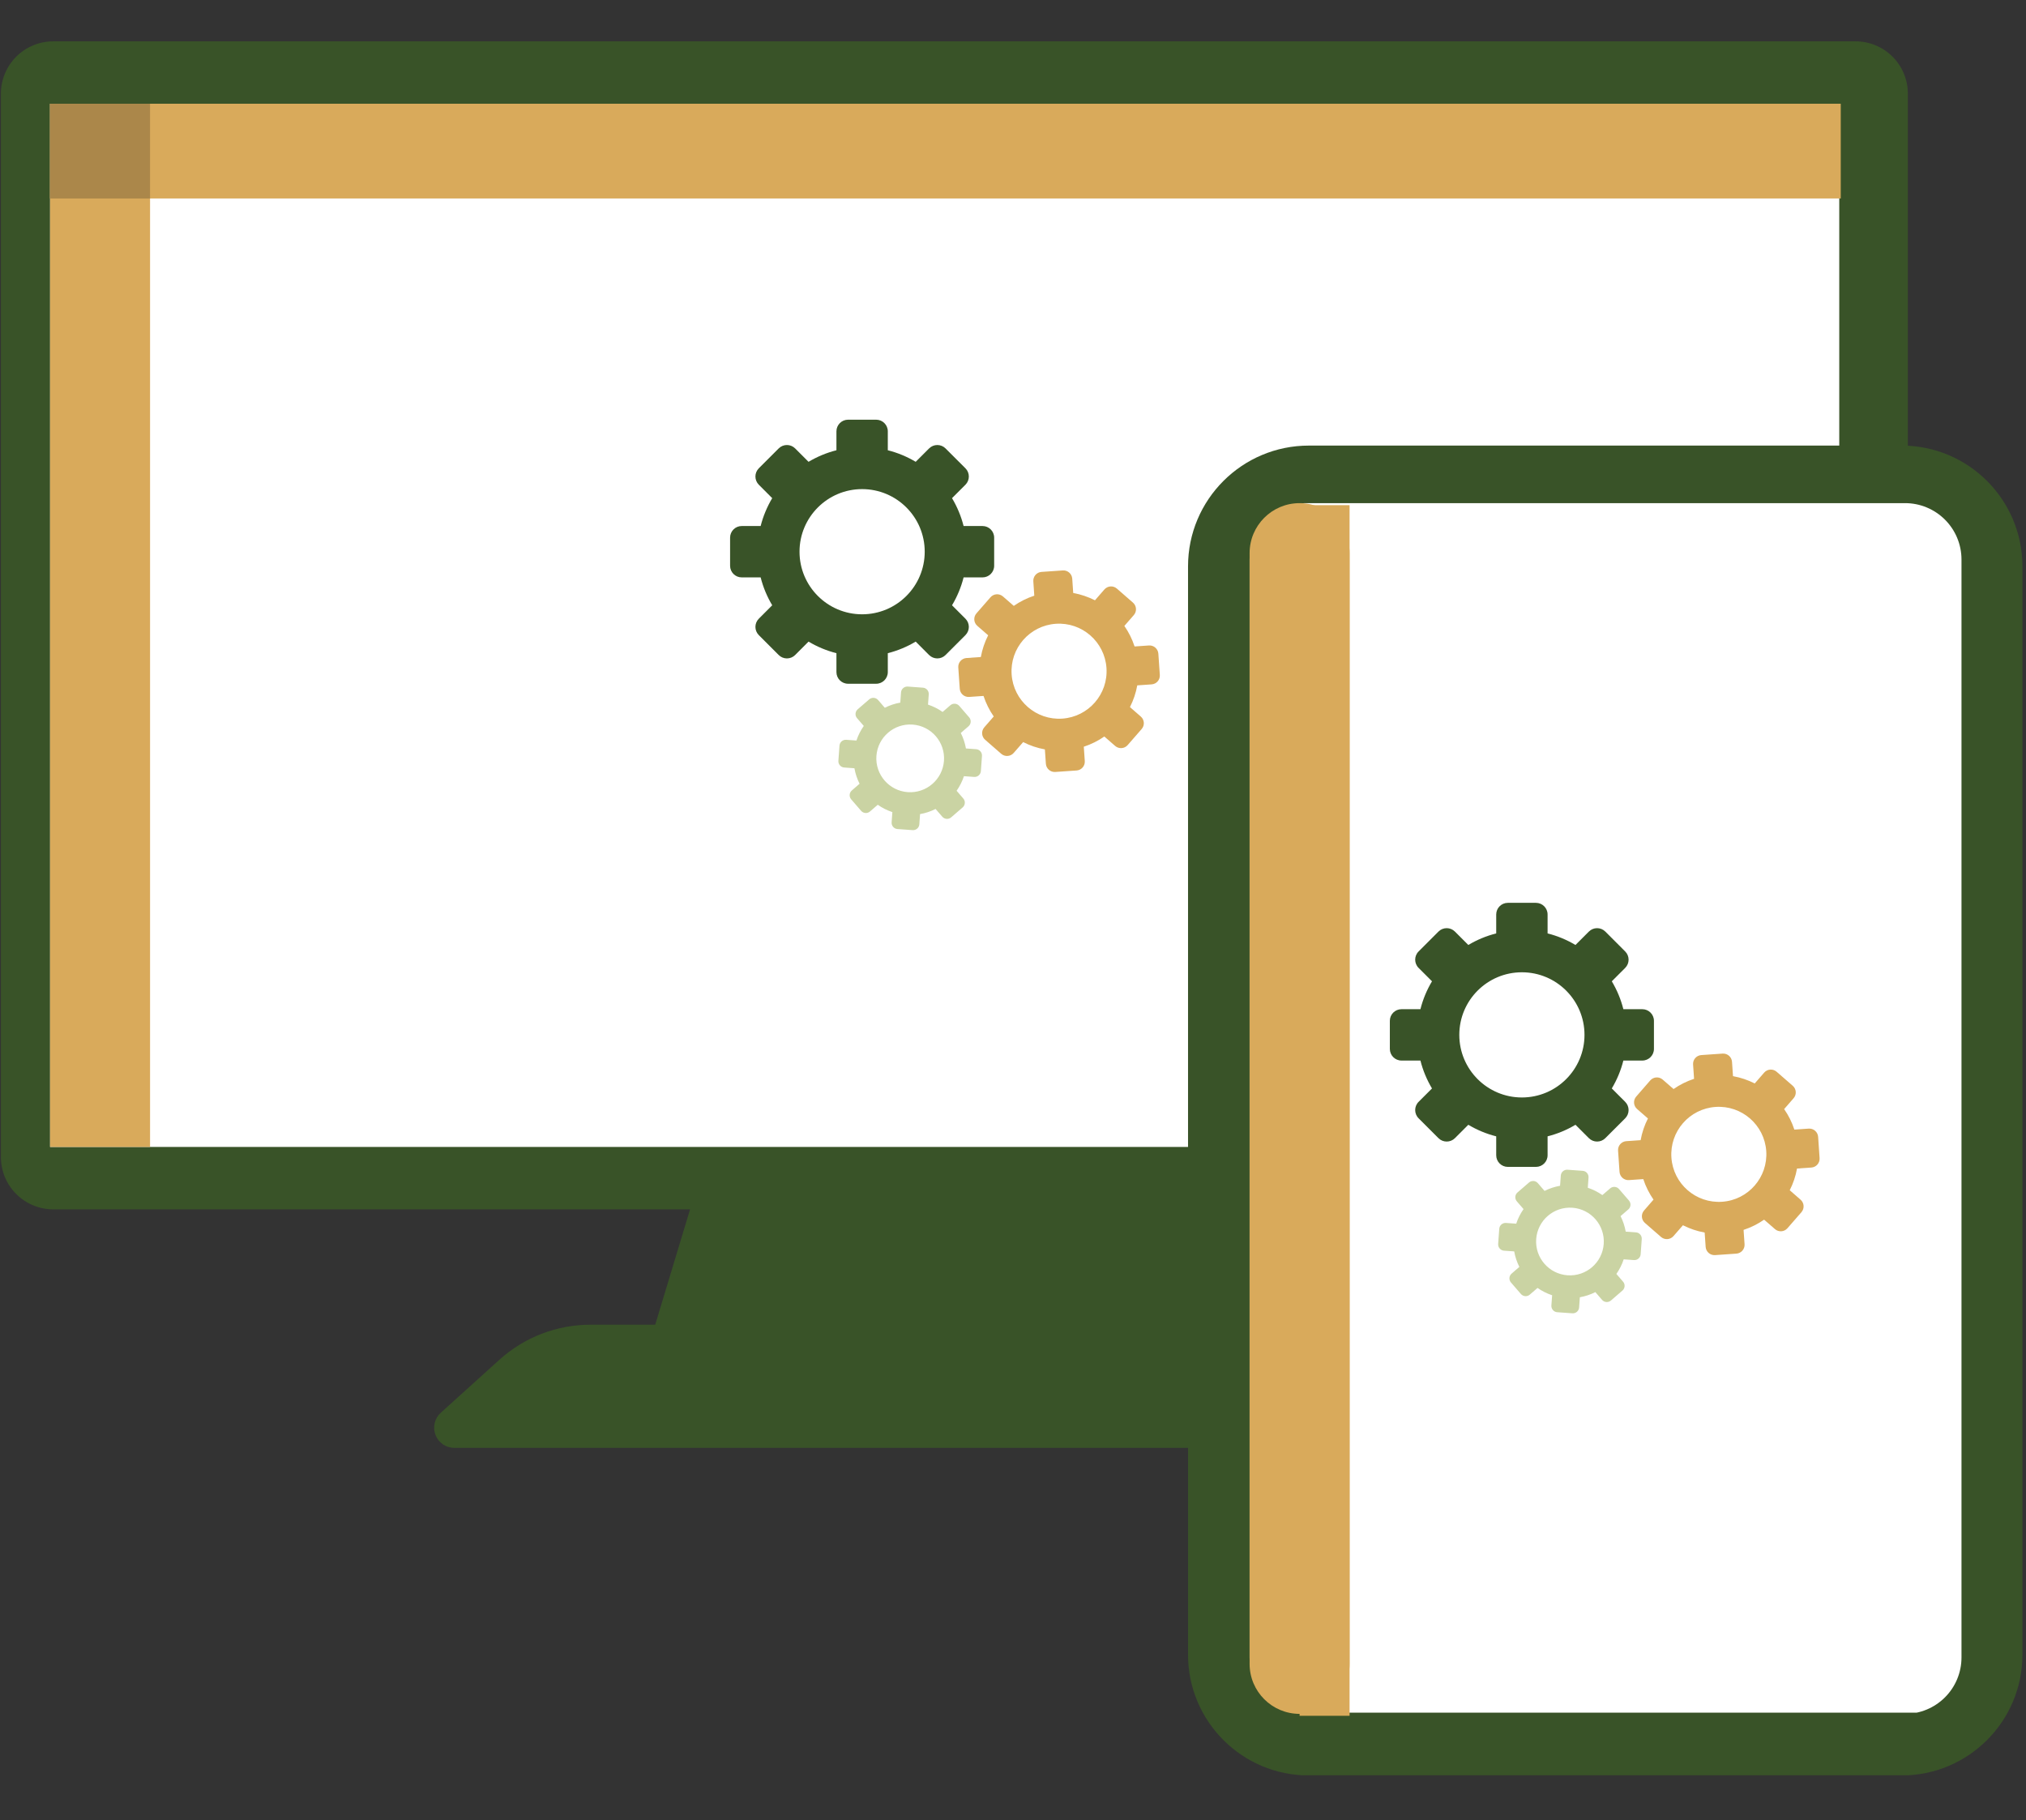 <svg xmlns="http://www.w3.org/2000/svg" xmlns:xlink="http://www.w3.org/1999/xlink" width="502" zoomAndPan="magnify" viewBox="0 0 376.5 338.25" height="451" preserveAspectRatio="xMidYMid meet" version="1.2"><rect x="0" y="0" width="376.5" height="338.25" fill="#333333" stroke="none"/><defs><clipPath id="c8d458c8bb"><path d="M 121.129 164.492 L 232 164.492 L 232 248.293 L 121.129 248.293 Z M 121.129 164.492 "/></clipPath><clipPath id="3b3ca4cf37"><path d="M 146.441 164.492 L 206.5 164.492 L 231.812 248.293 L 121.129 248.293 Z M 146.441 164.492 "/></clipPath><clipPath id="eaf43fcf12"><path d="M 0.168 7.684 L 354.609 7.684 L 354.609 224.758 L 0.168 224.758 Z M 0.168 7.684 "/></clipPath><clipPath id="3b48e8609e"><path d="M 354.547 17.41 L 354.547 215.031 C 354.547 217.609 353.523 220.086 351.699 221.91 C 349.875 223.734 347.398 224.758 344.82 224.758 L 9.895 224.758 C 7.316 224.758 4.84 223.734 3.016 221.91 C 1.191 220.086 0.168 217.609 0.168 215.031 L 0.168 17.41 C 0.168 14.832 1.191 12.359 3.016 10.531 C 4.84 8.707 7.316 7.684 9.895 7.684 L 344.82 7.684 C 347.398 7.684 349.875 8.707 351.699 10.531 C 353.523 12.359 354.547 14.832 354.547 17.41 Z M 354.547 17.41 "/></clipPath><clipPath id="8ce06f1e74"><path d="M 9.309 19.277 L 342 19.277 L 342 213.164 L 9.309 213.164 Z M 9.309 19.277 "/></clipPath><clipPath id="ec45e92a7c"><path d="M 80.598 246.195 L 293.129 246.195 L 293.129 269.086 L 80.598 269.086 Z M 80.598 246.195 "/></clipPath><clipPath id="794cd215b5"><path d="M 109.738 246.195 L 264.062 246.195 C 270.324 246.195 276.363 248.52 281.008 252.723 L 291.891 262.559 C 293.039 263.598 293.43 265.238 292.875 266.684 C 292.316 268.133 290.926 269.086 289.379 269.086 L 84.426 269.086 C 82.875 269.086 81.484 268.133 80.93 266.684 C 80.371 265.238 80.762 263.598 81.91 262.559 L 92.793 252.723 C 97.438 248.52 103.477 246.195 109.738 246.195 Z M 109.738 246.195 "/></clipPath><clipPath id="512a61edf7"><path d="M 220.777 82.812 L 375.836 82.812 L 375.836 330 L 220.777 330 Z M 220.777 82.812 "/></clipPath><clipPath id="8aec5e42b3"><path d="M 375.836 105.262 L 375.836 307.52 C 375.836 319.918 365.781 329.969 353.383 329.969 L 243.227 329.969 C 230.828 329.969 220.777 319.918 220.777 307.52 L 220.777 105.262 C 220.777 92.863 230.828 82.812 243.227 82.812 L 353.383 82.812 C 365.781 82.812 375.836 92.863 375.836 105.262 Z M 375.836 105.262 "/></clipPath><clipPath id="8a12770b71"><path d="M 232.219 93.508 L 364.512 93.508 L 364.512 318.816 L 232.219 318.816 Z M 232.219 93.508 "/></clipPath><clipPath id="e57e9e2560"><path d="M 364.512 103.984 L 364.512 308.047 C 364.512 310.824 363.406 313.488 361.441 315.453 C 359.477 317.418 356.812 318.523 354.035 318.523 L 242.695 318.523 C 239.918 318.523 237.25 317.418 235.285 315.453 C 233.32 313.488 232.219 310.824 232.219 308.047 L 232.219 103.984 C 232.219 101.207 233.32 98.539 235.285 96.578 C 237.25 94.613 239.918 93.508 242.695 93.508 L 354.035 93.508 C 356.812 93.508 359.477 94.613 361.441 96.578 C 363.406 98.539 364.512 101.207 364.512 103.984 Z M 364.512 103.984 "/></clipPath><clipPath id="f6d5ca728a"><path d="M 9.309 19.277 L 342.082 19.277 L 342.082 36.891 L 9.309 36.891 Z M 9.309 19.277 "/></clipPath><clipPath id="5dcd729f44"><path d="M 9.309 19.277 L 27.887 19.277 L 27.887 213.164 L 9.309 213.164 Z M 9.309 19.277 "/></clipPath><clipPath id="4678157eb3"><path d="M 9.309 19.277 L 27.887 19.277 L 27.887 36.891 L 9.309 36.891 Z M 9.309 19.277 "/></clipPath><clipPath id="e037850ff2"><path d="M 232.219 93.508 L 250.797 93.508 L 250.797 318.543 L 232.219 318.543 Z M 232.219 93.508 "/></clipPath><clipPath id="07618f8e70"><path d="M 250.797 102.797 L 250.797 309.234 C 250.797 314.363 246.637 318.523 241.508 318.523 C 236.379 318.523 232.219 314.363 232.219 309.234 L 232.219 102.797 C 232.219 97.668 236.379 93.508 241.508 93.508 C 246.637 93.508 250.797 97.668 250.797 102.797 Z M 250.797 102.797 "/></clipPath><clipPath id="325621355a"><path d="M 241.508 93.883 L 250.797 93.883 L 250.797 318.898 L 241.508 318.898 Z M 241.508 93.883 "/></clipPath><clipPath id="612dd90a19"><path d="M 258.277 167.793 L 308 167.793 L 308 217 L 258.277 217 Z M 258.277 167.793 "/></clipPath><clipPath id="89d530131b"><path d="M 300 195 L 338.352 195 L 338.352 234 L 300 234 Z M 300 195 "/></clipPath><clipPath id="a6edfc3eda"><path d="M 278 217 L 306 217 L 306 244.125 L 278 244.125 Z M 278 217 "/></clipPath><clipPath id="8edd60e72d"><path d="M 135.672 78 L 185 78 L 185 128 L 135.672 128 Z M 135.672 78 "/></clipPath><clipPath id="98ae85ee7a"><path d="M 178 106 L 215.742 106 L 215.742 144 L 178 144 Z M 178 106 "/></clipPath><clipPath id="39da0e4a08"><path d="M 155 127 L 183 127 L 183 154.328 L 155 154.328 Z M 155 127 "/></clipPath></defs><g id="adf69a3f41"><g clip-rule="nonzero" clip-path="url(#c8d458c8bb)"><g clip-rule="nonzero" clip-path="url(#3b3ca4cf37)"><path style=" stroke:none;fill-rule:nonzero;fill:#395328;fill-opacity:1;" d="M 121.129 164.492 L 231.77 164.492 L 231.77 248.293 L 121.129 248.293 Z M 121.129 164.492 "/></g></g><g clip-rule="nonzero" clip-path="url(#eaf43fcf12)"><g clip-rule="nonzero" clip-path="url(#3b48e8609e)"><path style=" stroke:none;fill-rule:nonzero;fill:#395328;fill-opacity:1;" d="M 0.168 7.684 L 354.609 7.684 L 354.609 224.758 L 0.168 224.758 Z M 0.168 7.684 "/></g></g><g clip-rule="nonzero" clip-path="url(#8ce06f1e74)"><path style=" stroke:none;fill-rule:nonzero;fill:#ffffff;fill-opacity:1;" d="M 9.309 19.277 L 341.797 19.277 L 341.797 213.164 L 9.309 213.164 Z M 9.309 19.277 "/></g><g clip-rule="nonzero" clip-path="url(#ec45e92a7c)"><g clip-rule="nonzero" clip-path="url(#794cd215b5)"><path style=" stroke:none;fill-rule:nonzero;fill:#395328;fill-opacity:1;" d="M 74.695 246.195 L 299.121 246.195 L 299.121 269.086 L 74.695 269.086 Z M 74.695 246.195 "/></g></g><g clip-rule="nonzero" clip-path="url(#512a61edf7)"><g clip-rule="nonzero" clip-path="url(#8aec5e42b3)"><path style=" stroke:none;fill-rule:nonzero;fill:#395328;fill-opacity:1;" d="M 220.777 82.812 L 375.836 82.812 L 375.836 329.938 L 220.777 329.938 Z M 220.777 82.812 "/></g></g><g clip-rule="nonzero" clip-path="url(#8a12770b71)"><g clip-rule="nonzero" clip-path="url(#e57e9e2560)"><path style=" stroke:none;fill-rule:nonzero;fill:#ffffff;fill-opacity:1;" d="M 232.219 93.508 L 364.512 93.508 L 364.512 318.301 L 232.219 318.301 Z M 232.219 93.508 "/></g></g><g clip-rule="nonzero" clip-path="url(#f6d5ca728a)"><path style=" stroke:none;fill-rule:nonzero;fill:#d9aa5b;fill-opacity:1;" d="M 9.309 19.277 L 342.074 19.277 L 342.074 36.895 L 9.309 36.895 Z M 9.309 19.277 "/></g><g clip-rule="nonzero" clip-path="url(#5dcd729f44)"><path style=" stroke:none;fill-rule:nonzero;fill:#d9aa5b;fill-opacity:1;" d="M 9.309 19.277 L 27.887 19.277 L 27.887 213.184 L 9.309 213.184 Z M 9.309 19.277 "/></g><g clip-rule="nonzero" clip-path="url(#4678157eb3)"><path style=" stroke:none;fill-rule:nonzero;fill:#ab874a;fill-opacity:1;" d="M 9.309 19.277 L 27.887 19.277 L 27.887 36.895 L 9.309 36.895 Z M 9.309 19.277 "/></g><g clip-rule="nonzero" clip-path="url(#e037850ff2)"><g clip-rule="nonzero" clip-path="url(#07618f8e70)"><path style=" stroke:none;fill-rule:nonzero;fill:#d9aa5b;fill-opacity:1;" d="M 232.219 93.508 L 250.797 93.508 L 250.797 318.543 L 232.219 318.543 Z M 232.219 93.508 "/></g></g><g clip-rule="nonzero" clip-path="url(#325621355a)"><path style=" stroke:none;fill-rule:nonzero;fill:#d9aa5b;fill-opacity:1;" d="M 241.508 93.883 L 250.797 93.883 L 250.797 318.883 L 241.508 318.883 Z M 241.508 93.883 "/></g><g clip-rule="nonzero" clip-path="url(#612dd90a19)"><path style=" stroke:none;fill-rule:nonzero;fill:#395328;fill-opacity:1;" d="M 282.82 203.965 C 276.395 203.965 271.188 198.754 271.188 192.332 C 271.188 185.906 276.395 180.699 282.82 180.699 C 289.246 180.699 294.453 185.906 294.453 192.332 C 294.453 198.754 289.246 203.965 282.82 203.965 Z M 305.195 187.559 L 301.676 187.559 C 301.211 185.711 300.48 183.969 299.527 182.375 L 302.016 179.887 C 302.859 179.039 302.859 177.672 302.016 176.828 L 298.324 173.133 C 297.48 172.289 296.109 172.289 295.266 173.133 L 292.777 175.625 C 291.184 174.672 289.441 173.941 287.594 173.477 L 287.594 169.957 C 287.594 168.762 286.625 167.793 285.43 167.793 L 280.207 167.793 C 279.016 167.793 278.047 168.762 278.047 169.957 L 278.047 173.477 C 276.199 173.941 274.457 174.672 272.863 175.625 L 270.375 173.133 C 269.531 172.289 268.16 172.289 267.316 173.133 L 263.625 176.828 C 262.777 177.672 262.777 179.039 263.625 179.887 L 266.113 182.375 C 265.16 183.969 264.43 185.711 263.965 187.559 L 260.445 187.559 C 259.25 187.559 258.281 188.527 258.281 189.719 L 258.281 194.941 C 258.281 196.137 259.25 197.105 260.445 197.105 L 263.965 197.105 C 264.43 198.953 265.16 200.691 266.113 202.289 L 263.625 204.777 C 262.777 205.621 262.777 206.992 263.625 207.836 L 267.316 211.527 C 268.16 212.371 269.531 212.371 270.375 211.527 L 272.863 209.039 C 274.457 209.992 276.199 210.723 278.047 211.188 L 278.047 214.707 C 278.047 215.902 279.016 216.867 280.207 216.867 L 285.43 216.867 C 286.625 216.867 287.594 215.902 287.594 214.707 L 287.594 211.188 C 289.441 210.723 291.184 209.992 292.777 209.039 L 295.266 211.527 C 296.109 212.371 297.48 212.371 298.324 211.527 L 302.016 207.836 C 302.859 206.992 302.859 205.621 302.016 204.777 L 299.527 202.289 C 300.48 200.691 301.211 198.953 301.676 197.105 L 305.195 197.105 C 306.391 197.105 307.359 196.137 307.359 194.941 L 307.359 189.719 C 307.359 188.527 306.391 187.559 305.195 187.559 "/></g><g clip-rule="nonzero" clip-path="url(#89d530131b)"><path style=" stroke:none;fill-rule:nonzero;fill:#d9aa5b;fill-opacity:1;" d="M 320.023 223.348 C 315.156 223.684 310.938 220.012 310.605 215.145 C 310.27 210.277 313.941 206.059 318.809 205.723 C 323.676 205.391 327.895 209.062 328.23 213.93 C 328.562 218.797 324.891 223.016 320.023 223.348 Z M 336.117 209.754 L 333.453 209.938 C 333.004 208.562 332.359 207.281 331.555 206.125 L 333.312 204.105 C 333.906 203.422 333.836 202.387 333.152 201.789 L 330.16 199.188 C 329.477 198.59 328.441 198.66 327.844 199.344 L 326.09 201.359 C 324.832 200.723 323.473 200.258 322.051 200.004 L 321.867 197.336 C 321.805 196.434 321.02 195.75 320.113 195.812 L 316.16 196.086 C 315.254 196.148 314.57 196.93 314.633 197.836 L 314.816 200.5 C 313.441 200.949 312.16 201.594 311.004 202.398 L 308.988 200.645 C 308.305 200.047 307.266 200.117 306.668 200.801 L 304.066 203.793 C 303.469 204.477 303.539 205.512 304.227 206.109 L 306.242 207.867 C 305.602 209.121 305.141 210.48 304.883 211.902 L 302.219 212.086 C 301.312 212.148 300.629 212.934 300.691 213.84 L 300.965 217.793 C 301.027 218.699 301.809 219.383 302.715 219.32 L 305.379 219.137 C 305.828 220.512 306.477 221.793 307.277 222.949 L 305.523 224.969 C 304.926 225.652 305 226.688 305.684 227.285 L 308.672 229.887 C 309.355 230.484 310.395 230.414 310.988 229.73 L 312.746 227.715 C 314.004 228.352 315.359 228.812 316.785 229.07 L 316.969 231.738 C 317.031 232.641 317.812 233.324 318.719 233.262 L 322.676 232.988 C 323.578 232.926 324.262 232.145 324.199 231.238 L 324.016 228.574 C 325.391 228.125 326.672 227.48 327.832 226.676 L 329.848 228.43 C 330.531 229.027 331.566 228.957 332.164 228.273 L 334.77 225.281 C 335.363 224.598 335.293 223.559 334.609 222.965 L 332.594 221.207 C 333.23 219.949 333.695 218.594 333.949 217.172 L 336.617 216.988 C 337.52 216.926 338.203 216.141 338.141 215.234 L 337.871 211.277 C 337.809 210.375 337.023 209.691 336.117 209.754 "/></g><g clip-rule="nonzero" clip-path="url(#a6edfc3eda)"><path style=" stroke:none;fill-rule:nonzero;fill:#cad3a3;fill-opacity:1;" d="M 291.297 237.012 C 287.832 236.762 285.223 233.746 285.477 230.281 C 285.727 226.816 288.738 224.207 292.207 224.461 C 295.672 224.711 298.281 227.723 298.027 231.191 C 297.777 234.656 294.766 237.262 291.297 237.012 Z M 304.012 229.035 L 302.113 228.898 C 301.934 227.883 301.609 226.914 301.156 226.016 L 302.598 224.77 C 303.086 224.348 303.141 223.609 302.715 223.121 L 300.867 220.984 C 300.445 220.496 299.707 220.441 299.219 220.863 L 297.777 222.109 C 296.953 221.535 296.043 221.07 295.066 220.746 L 295.203 218.848 C 295.25 218.203 294.766 217.645 294.121 217.598 L 291.301 217.395 C 290.656 217.348 290.098 217.832 290.051 218.477 L 289.914 220.375 C 288.898 220.555 287.93 220.879 287.031 221.332 L 285.785 219.891 C 285.363 219.402 284.625 219.348 284.137 219.773 L 282 221.621 C 281.512 222.043 281.457 222.781 281.879 223.27 L 283.125 224.711 C 282.551 225.535 282.086 226.445 281.766 227.422 L 279.867 227.285 C 279.223 227.238 278.66 227.723 278.613 228.367 L 278.41 231.188 C 278.363 231.832 278.848 232.391 279.492 232.438 L 281.391 232.574 C 281.57 233.59 281.895 234.559 282.348 235.453 L 280.906 236.703 C 280.418 237.125 280.363 237.863 280.789 238.352 L 282.637 240.488 C 283.059 240.977 283.797 241.031 284.285 240.609 L 285.727 239.363 C 286.551 239.938 287.461 240.398 288.438 240.723 L 288.301 242.621 C 288.254 243.266 288.738 243.828 289.383 243.875 L 292.203 244.078 C 292.848 244.125 293.406 243.641 293.453 242.996 L 293.59 241.098 C 294.605 240.918 295.574 240.59 296.473 240.141 L 297.719 241.582 C 298.141 242.07 298.879 242.121 299.367 241.699 L 301.504 239.852 C 301.992 239.43 302.047 238.691 301.625 238.203 L 300.379 236.762 C 300.953 235.938 301.418 235.027 301.738 234.047 L 303.637 234.188 C 304.285 234.234 304.844 233.75 304.891 233.105 L 305.094 230.285 C 305.141 229.641 304.656 229.082 304.012 229.035 "/></g><g clip-rule="nonzero" clip-path="url(#8edd60e72d)"><path style=" stroke:none;fill-rule:nonzero;fill:#395328;fill-opacity:1;" d="M 160.211 114.168 C 153.789 114.168 148.578 108.961 148.578 102.535 C 148.578 96.113 153.789 90.902 160.211 90.902 C 166.637 90.902 171.844 96.113 171.844 102.535 C 171.844 108.961 166.637 114.168 160.211 114.168 Z M 182.586 97.762 L 179.07 97.762 C 178.602 95.918 177.871 94.176 176.918 92.582 L 179.41 90.09 C 180.254 89.246 180.254 87.875 179.41 87.031 L 175.715 83.34 C 174.871 82.496 173.504 82.496 172.656 83.34 L 170.168 85.828 C 168.574 84.879 166.832 84.145 164.984 83.68 L 164.984 80.16 C 164.984 78.969 164.016 78 162.824 78 L 157.602 78 C 156.406 78 155.438 78.969 155.438 80.16 L 155.438 83.68 C 153.59 84.145 151.852 84.879 150.254 85.828 L 147.766 83.34 C 146.922 82.496 145.551 82.496 144.707 83.34 L 141.016 87.031 C 140.172 87.875 140.172 89.246 141.016 90.09 L 143.504 92.582 C 142.555 94.176 141.82 95.918 141.355 97.762 L 137.836 97.762 C 136.645 97.762 135.676 98.73 135.676 99.926 L 135.676 105.148 C 135.676 106.344 136.645 107.309 137.836 107.309 L 141.355 107.309 C 141.82 109.156 142.555 110.898 143.504 112.492 L 141.016 114.984 C 140.172 115.828 140.172 117.195 141.016 118.039 L 144.707 121.734 C 145.551 122.578 146.922 122.578 147.766 121.734 L 150.254 119.242 C 151.852 120.195 153.59 120.926 155.438 121.395 L 155.438 124.91 C 155.438 126.105 156.406 127.074 157.602 127.074 L 162.824 127.074 C 164.016 127.074 164.984 126.105 164.984 124.91 L 164.984 121.395 C 166.832 120.926 168.574 120.195 170.168 119.242 L 172.656 121.734 C 173.504 122.578 174.871 122.578 175.715 121.734 L 179.41 118.039 C 180.254 117.195 180.254 115.828 179.41 114.984 L 176.918 112.492 C 177.871 110.898 178.602 109.156 179.07 107.309 L 182.586 107.309 C 183.781 107.309 184.75 106.344 184.75 105.148 L 184.75 99.926 C 184.75 98.73 183.781 97.762 182.586 97.762 "/></g><g clip-rule="nonzero" clip-path="url(#98ae85ee7a)"><path style=" stroke:none;fill-rule:nonzero;fill:#d9aa5b;fill-opacity:1;" d="M 197.414 133.555 C 192.547 133.891 188.332 130.215 187.996 125.348 C 187.66 120.48 191.336 116.266 196.203 115.93 C 201.07 115.594 205.285 119.27 205.621 124.137 C 205.957 129.004 202.281 133.219 197.414 133.555 Z M 213.512 119.961 L 210.844 120.145 C 210.395 118.77 209.75 117.488 208.945 116.328 L 210.703 114.312 C 211.297 113.629 211.227 112.59 210.543 111.996 L 207.555 109.391 C 206.867 108.793 205.832 108.867 205.234 109.551 L 203.48 111.566 C 202.223 110.93 200.867 110.465 199.441 110.207 L 199.258 107.543 C 199.195 106.637 198.41 105.953 197.508 106.016 L 193.551 106.289 C 192.645 106.352 191.965 107.137 192.027 108.039 L 192.207 110.707 C 190.832 111.156 189.551 111.801 188.395 112.605 L 186.379 110.848 C 185.695 110.254 184.656 110.324 184.062 111.008 L 181.457 113.996 C 180.859 114.684 180.934 115.719 181.617 116.312 L 183.633 118.07 C 182.996 119.328 182.531 120.684 182.273 122.109 L 179.609 122.293 C 178.703 122.355 178.02 123.141 178.082 124.043 L 178.355 128 C 178.418 128.906 179.203 129.586 180.105 129.523 L 182.773 129.34 C 183.223 130.715 183.867 132 184.672 133.156 L 182.914 135.172 C 182.32 135.855 182.391 136.895 183.074 137.488 L 186.062 140.094 C 186.746 140.691 187.785 140.617 188.379 139.934 L 190.137 137.918 C 191.395 138.555 192.75 139.02 194.176 139.277 L 194.359 141.941 C 194.422 142.848 195.203 143.531 196.109 143.469 L 200.066 143.195 C 200.973 143.133 201.652 142.348 201.59 141.445 L 201.406 138.777 C 202.781 138.328 204.062 137.684 205.223 136.879 L 207.238 138.637 C 207.922 139.23 208.961 139.16 209.555 138.477 L 212.16 135.488 C 212.758 134.805 212.684 133.766 212 133.172 L 209.984 131.414 C 210.621 130.156 211.086 128.801 211.344 127.375 L 214.008 127.191 C 214.914 127.129 215.598 126.348 215.535 125.441 L 215.262 121.484 C 215.199 120.582 214.414 119.898 213.512 119.961 "/></g><g clip-rule="nonzero" clip-path="url(#39da0e4a08)"><path style=" stroke:none;fill-rule:nonzero;fill:#cad3a3;fill-opacity:1;" d="M 168.688 147.219 C 165.223 146.969 162.617 143.953 162.867 140.488 C 163.117 137.02 166.133 134.414 169.598 134.664 C 173.066 134.914 175.672 137.93 175.422 141.395 C 175.168 144.863 172.156 147.469 168.688 147.219 Z M 181.402 139.238 L 179.504 139.102 C 179.324 138.086 179 137.121 178.547 136.223 L 179.988 134.977 C 180.477 134.555 180.531 133.816 180.109 133.324 L 178.262 131.188 C 177.836 130.699 177.098 130.648 176.609 131.07 L 175.168 132.316 C 174.348 131.738 173.434 131.277 172.457 130.953 L 172.594 129.055 C 172.641 128.41 172.156 127.852 171.512 127.805 L 168.695 127.598 C 168.051 127.555 167.488 128.039 167.441 128.68 L 167.305 130.582 C 166.289 130.758 165.32 131.086 164.426 131.539 L 163.18 130.098 C 162.754 129.609 162.016 129.555 161.527 129.977 L 159.391 131.824 C 158.902 132.25 158.848 132.988 159.273 133.477 L 160.52 134.918 C 159.941 135.738 159.48 136.648 159.156 137.629 L 157.258 137.492 C 156.613 137.445 156.051 137.93 156.004 138.574 L 155.801 141.391 C 155.754 142.035 156.238 142.598 156.883 142.641 L 158.781 142.781 C 158.961 143.797 159.289 144.762 159.738 145.66 L 158.301 146.906 C 157.809 147.328 157.758 148.066 158.18 148.559 L 160.027 150.695 C 160.449 151.184 161.188 151.234 161.676 150.812 L 163.117 149.566 C 163.941 150.145 164.852 150.605 165.832 150.93 L 165.695 152.828 C 165.648 153.473 166.133 154.031 166.777 154.078 L 169.594 154.281 C 170.238 154.328 170.797 153.844 170.844 153.203 L 170.98 151.301 C 171.996 151.125 172.965 150.797 173.863 150.344 L 175.109 151.785 C 175.531 152.273 176.27 152.328 176.758 151.906 L 178.895 150.059 C 179.383 149.633 179.438 148.895 179.016 148.406 L 177.77 146.965 C 178.344 146.145 178.809 145.234 179.133 144.254 L 181.031 144.391 C 181.676 144.438 182.234 143.953 182.281 143.309 L 182.484 140.492 C 182.531 139.848 182.047 139.285 181.402 139.238 "/></g></g></svg>